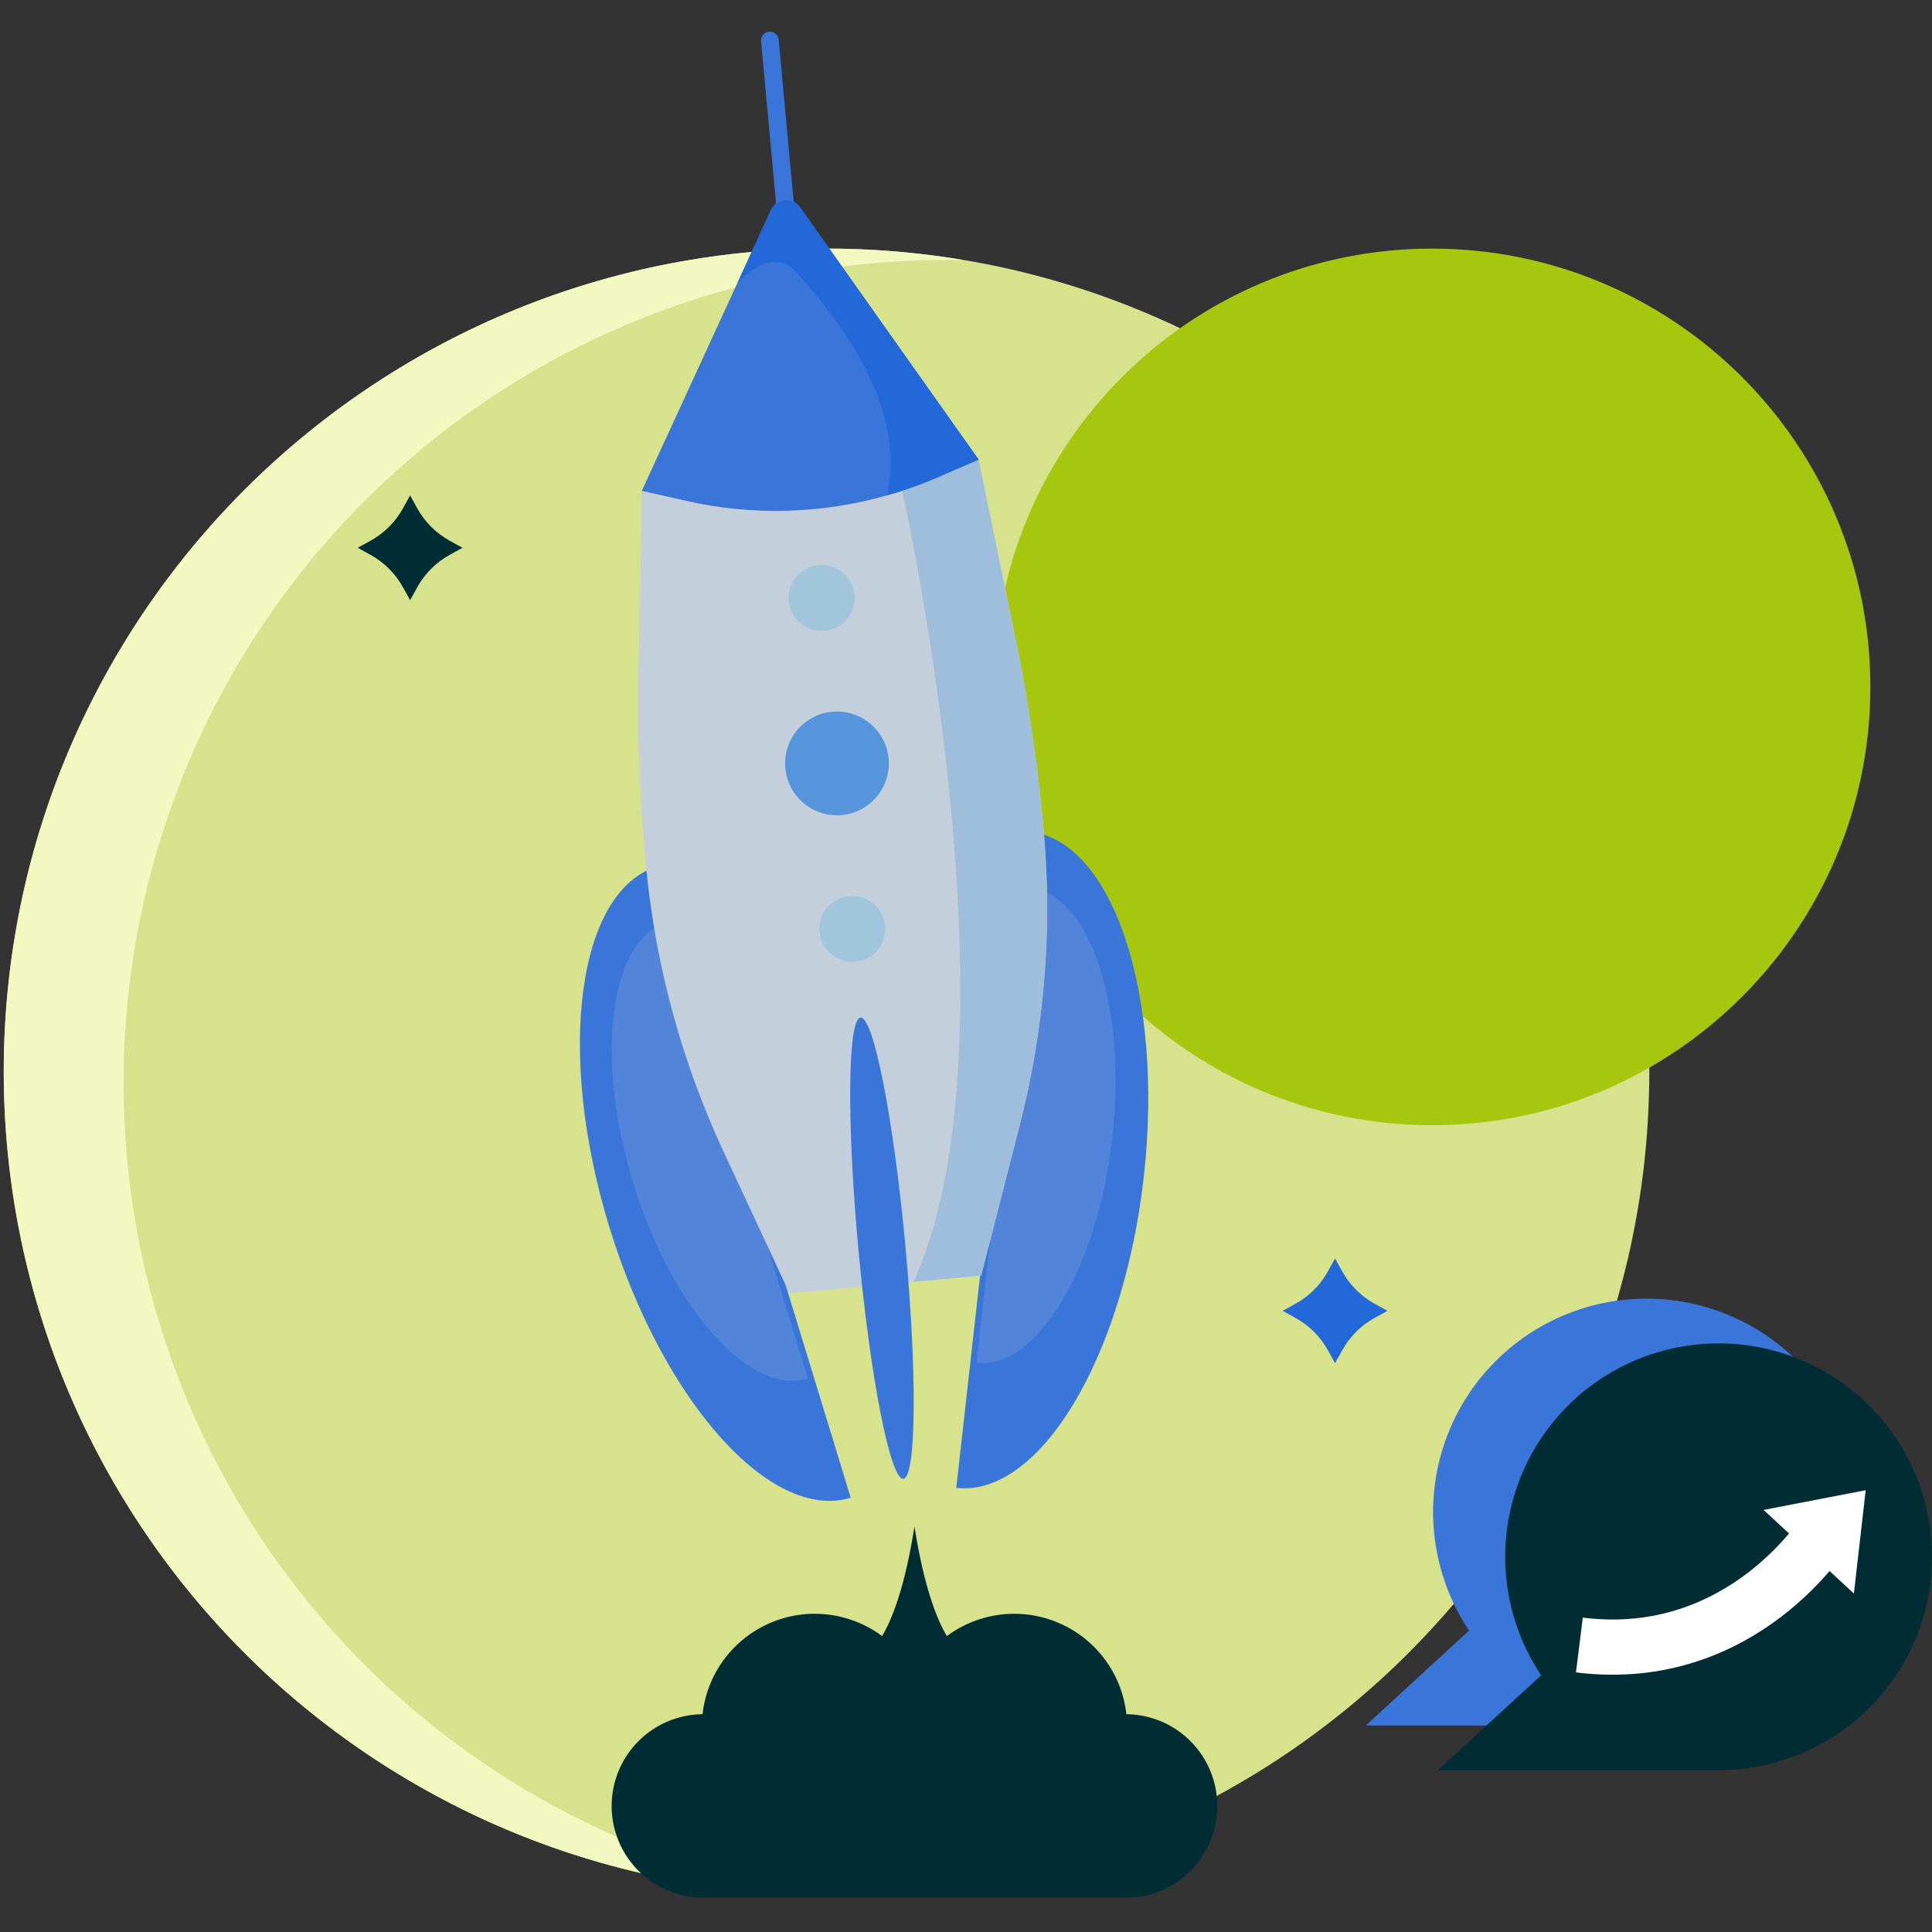 <svg xmlns="http://www.w3.org/2000/svg" width="140" height="140" viewBox="0 0 140 140" fill="none"><rect x="0" y="0" width="140" height="140" fill="#333333" stroke="none"/><g clip-path="url(#clip0_1615_8385)"><path d="M59.892 137.259C92.82 137.259 119.514 110.565 119.514 77.637C119.514 44.708 92.82 18.015 59.892 18.015C26.963 18.015 0.27 44.708 0.27 77.637C0.27 110.565 26.963 137.259 59.892 137.259Z" fill="#D7E28D"></path><path d="M12.958 99.948C9.431 90.815 8.207 80.954 9.395 71.236C10.582 61.518 14.144 52.241 19.765 44.226C25.387 36.21 32.896 29.702 41.629 25.276C50.362 20.85 60.05 18.643 69.838 18.848C61.756 17.482 53.479 17.796 45.524 19.772C37.568 21.748 30.106 25.343 23.603 30.333C17.099 35.323 11.695 41.6 7.727 48.772C3.758 55.944 1.311 63.858 0.539 72.018C-0.234 80.179 0.685 88.411 3.236 96.2C5.788 103.99 9.919 111.169 15.37 117.291C20.822 123.412 27.477 128.344 34.92 131.778C42.363 135.212 50.434 137.074 58.629 137.248C48.435 135.528 38.863 131.184 30.856 124.644C22.848 118.104 16.68 109.594 12.958 99.948Z" fill="#F2F9C0"></path><path d="M103.771 81.537C121.312 81.537 135.532 67.317 135.532 49.776C135.532 32.234 121.312 18.015 103.771 18.015C86.23 18.015 72.01 32.234 72.01 49.776C72.01 67.317 86.23 81.537 103.771 81.537Z" fill="#A7C70E"></path><path d="M47.654 62.769C41.847 64.544 40.275 76.228 44.139 88.864C48.003 101.5 55.839 110.307 61.645 108.531L47.654 62.769Z" fill="#3A76D9"></path><path d="M74.628 60.265C80.66 60.942 84.357 72.136 82.884 85.265C81.411 98.394 75.327 108.494 69.295 107.818L74.628 60.265Z" fill="#3A76D9"></path><path d="M74.624 64.324C78.991 64.814 81.668 72.918 80.601 82.424C79.534 91.93 75.13 99.242 70.762 98.752L74.624 64.324Z" fill="#5285D9"></path><path d="M48.405 66.757C44.205 68.042 43.063 76.501 45.86 85.649C48.657 94.797 54.333 101.173 58.535 99.888L48.405 66.757Z" fill="#5285D9"></path><path d="M75.648 60.433C76.256 67.534 75.657 74.687 73.877 81.588L71.097 92.433L57.209 93.722L52.459 83.51C49.45 77.063 47.551 70.155 46.843 63.076C46.369 58.347 46.175 53.594 46.263 48.843L46.513 35.568V35.558L49.261 29.583L67.105 27.927L69.906 31.88L70.906 33.299H70.912L73.601 46.357C74.56 51.004 75.244 55.705 75.648 60.433Z" fill="#C3D0DB"></path><path d="M59.535 45.719C60.856 45.719 61.926 44.649 61.926 43.328C61.926 42.008 60.856 40.938 59.535 40.938C58.215 40.938 57.145 42.008 57.145 43.328C57.145 44.649 58.215 45.719 59.535 45.719Z" fill="#A1C5DB"></path><path d="M60.65 59.077C62.724 59.077 64.407 57.394 64.407 55.319C64.407 53.245 62.724 51.562 60.65 51.562C58.575 51.562 56.893 53.245 56.893 55.319C56.893 57.394 58.575 59.077 60.65 59.077Z" fill="#5694DB"></path><path d="M61.762 69.702C63.083 69.702 64.153 68.631 64.153 67.311C64.153 65.99 63.083 64.92 61.762 64.92C60.442 64.92 59.371 65.99 59.371 67.311C59.371 68.631 60.442 69.702 61.762 69.702Z" fill="#A1C5DB"></path><path d="M65.46 107.161C66.398 107.074 66.465 99.522 65.608 90.292C64.752 81.063 63.297 73.652 62.358 73.739C61.419 73.826 61.352 81.378 62.209 90.608C63.066 99.837 64.521 107.248 65.46 107.161Z" fill="#3A76D9"></path><path d="M55.73 2.299L55.729 2.3C55.377 2.332 55.118 2.644 55.151 2.996L56.652 19.246C56.684 19.598 56.996 19.857 57.348 19.824L57.349 19.824C57.701 19.791 57.96 19.48 57.928 19.128L56.427 2.878C56.394 2.526 56.082 2.267 55.73 2.299Z" fill="#3A76D9"></path><path d="M75.649 60.433C76.257 67.534 75.657 74.687 73.877 81.588L71.098 92.433L66.217 92.886C66.299 92.676 66.386 92.464 66.477 92.243C74.06 74.308 65.377 35.563 65.377 35.563L69.903 31.88L70.903 33.299H70.909L73.598 46.357C74.559 51.004 75.243 55.705 75.649 60.433Z" fill="#9EBEDB"></path><path d="M70.914 33.304L67.899 34.605C66.722 35.114 65.512 35.545 64.278 35.895C59.533 37.247 54.525 37.385 49.714 36.294L46.514 35.566V35.556L49.263 29.581L53.414 20.552L55.863 15.223C55.952 15.027 56.091 14.858 56.267 14.733C56.442 14.608 56.647 14.532 56.862 14.511C57.076 14.491 57.292 14.528 57.488 14.618C57.684 14.708 57.852 14.848 57.977 15.024L67.107 27.924L70.907 33.295L70.914 33.304Z" fill="#3A76D9"></path><path d="M70.914 33.305L67.899 34.605C66.722 35.114 65.512 35.545 64.278 35.895C65.869 28.754 59.636 21.963 57.758 19.777C55.88 17.591 53.414 20.55 53.414 20.55L55.863 15.222C55.952 15.025 56.092 14.856 56.267 14.731C56.442 14.606 56.648 14.53 56.862 14.509C57.077 14.489 57.293 14.526 57.488 14.616C57.684 14.706 57.853 14.846 57.977 15.022L67.107 27.922L70.907 33.294L70.914 33.305Z" fill="#2368D9"></path><path d="M81.673 124.218H81.622C81.463 122.787 80.93 121.424 80.075 120.266C79.221 119.107 78.076 118.195 76.755 117.62C75.436 117.046 73.987 116.83 72.557 116.995C71.127 117.16 69.766 117.699 68.611 118.558C67.857 117.287 66.948 114.942 66.266 110.616C65.583 114.942 64.675 117.286 63.921 118.558C62.766 117.699 61.405 117.159 59.974 116.995C58.544 116.83 57.096 117.045 55.776 117.62C54.456 118.194 53.31 119.106 52.456 120.265C51.601 121.424 51.068 122.787 50.909 124.218H50.858C49.114 124.248 47.452 124.962 46.23 126.206C45.007 127.45 44.322 129.124 44.322 130.868C44.322 132.612 45.007 134.286 46.23 135.53C47.452 136.774 49.114 137.488 50.858 137.518H81.673C83.417 137.488 85.079 136.774 86.301 135.53C87.524 134.286 88.209 132.612 88.209 130.868C88.209 129.124 87.524 127.45 86.301 126.206C85.079 124.962 83.417 124.248 81.673 124.218Z" fill="#002D34"></path><path d="M32.607 39.195L33.514 39.695L32.607 40.195C31.598 40.747 30.769 41.576 30.218 42.584L29.718 43.491L29.218 42.584C28.667 41.576 27.838 40.746 26.829 40.195L25.922 39.695L26.829 39.195C27.837 38.644 28.667 37.815 29.218 36.806L29.718 35.899L30.218 36.806C30.769 37.815 31.599 38.644 32.607 39.195Z" fill="#002D34"></path><path d="M99.632 94.487L100.539 94.987L99.632 95.487C98.624 96.039 97.795 96.868 97.243 97.876L96.743 98.783L96.243 97.876C95.692 96.868 94.862 96.039 93.854 95.487L92.947 94.987L93.854 94.487C94.863 93.936 95.692 93.107 96.243 92.098L96.743 91.191L97.243 92.098C97.795 93.107 98.624 93.936 99.632 94.487Z" fill="#2368D9"></path><path d="M134.775 109.572C134.774 113.673 133.145 117.605 130.245 120.505C127.346 123.404 123.413 125.034 119.313 125.034H98.971L106.282 118.316L106.455 118.16C105.113 116.152 104.26 113.858 103.964 111.461C103.668 109.065 103.938 106.632 104.752 104.358C105.565 102.084 106.9 100.033 108.649 98.368C110.398 96.702 112.513 95.47 114.824 94.769C117.135 94.068 119.578 93.918 121.957 94.332C124.336 94.745 126.586 95.709 128.526 97.148C130.465 98.587 132.04 100.46 133.126 102.617C134.211 104.775 134.776 107.156 134.776 109.571L134.775 109.572Z" fill="#3A76D9"></path><path d="M139.999 112.812C139.999 116.912 138.37 120.845 135.47 123.744C132.571 126.644 128.638 128.273 124.537 128.273H104.195L111.506 121.556L111.679 121.4C110.338 119.392 109.485 117.098 109.19 114.701C108.894 112.305 109.164 109.872 109.977 107.599C110.791 105.326 112.126 103.274 113.875 101.609C115.623 99.944 117.738 98.712 120.049 98.011C122.359 97.311 124.802 97.161 127.181 97.573C129.56 97.987 131.809 98.951 133.749 100.39C135.688 101.828 137.264 103.701 138.349 105.858C139.434 108.015 140 110.397 139.999 112.812Z" fill="#002D34"></path><path d="M135.195 107.987L127.795 109.414L134.34 115.474L135.195 107.987Z" fill="white"></path><path d="M132.339 110.845C132.339 110.845 126.314 120.686 114.447 119.204" stroke="white" stroke-width="4" stroke-miterlimit="10"></path></g><defs><clipPath id="clip0_1615_8385"><rect width="140" height="140" fill="white"></rect></clipPath></defs></svg>